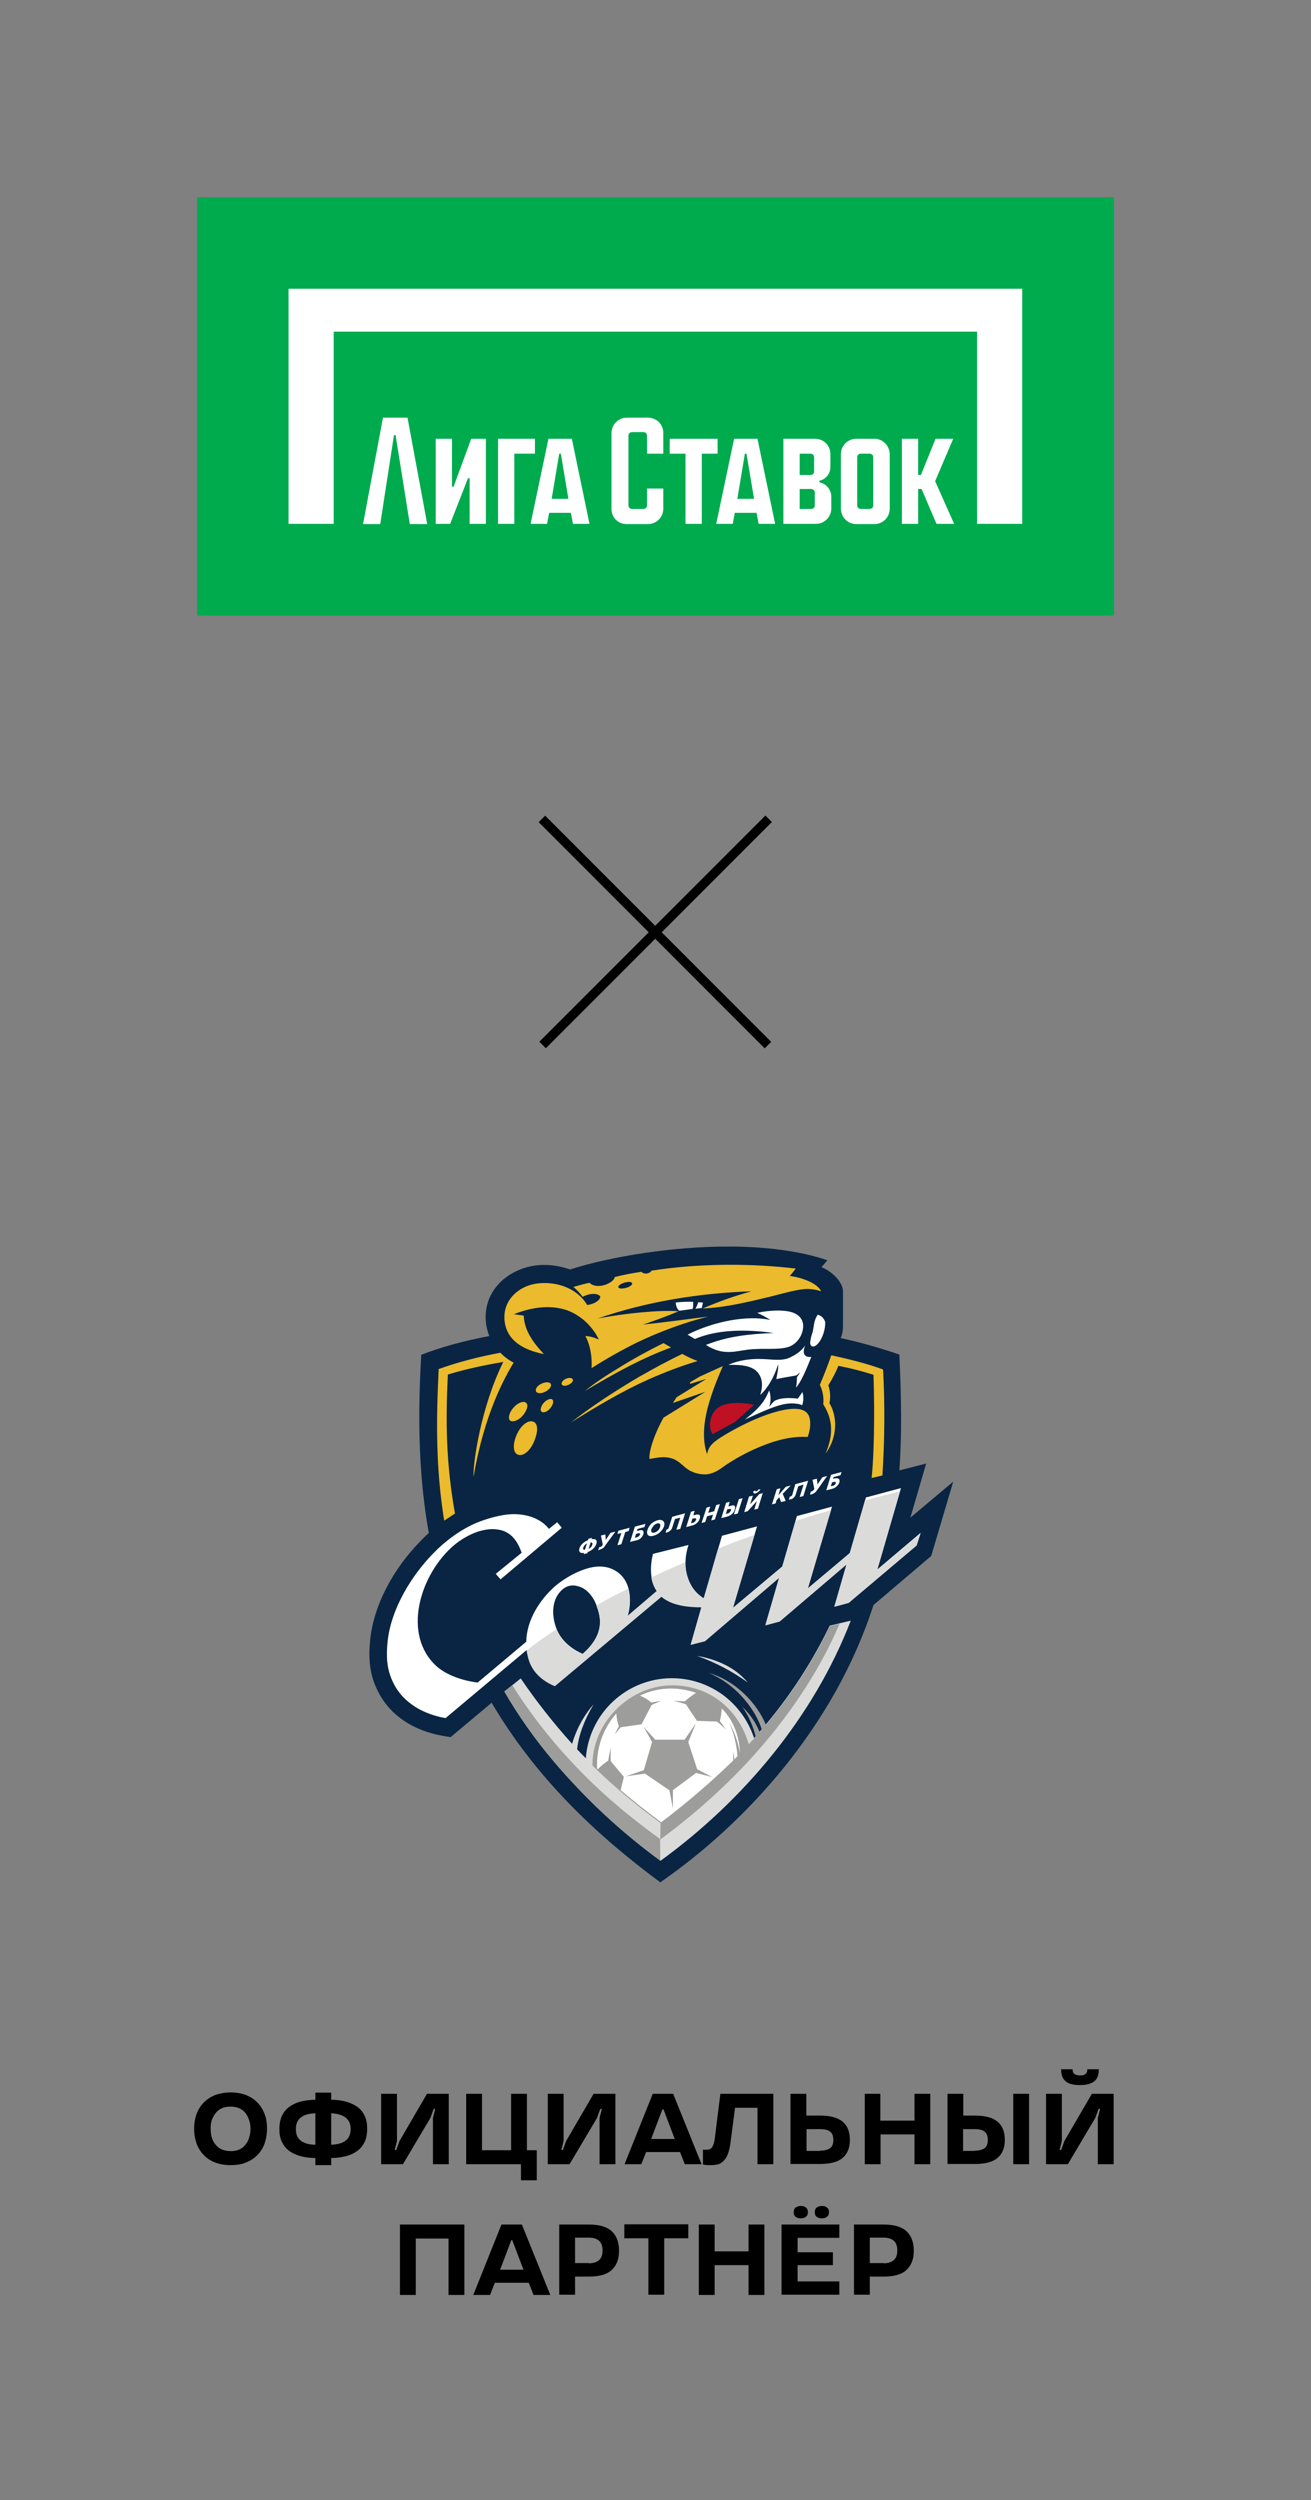 <?xml version="1.0" encoding="UTF-8"?> <!-- Generator: Adobe Illustrator 27.7.0, SVG Export Plug-In . SVG Version: 6.00 Build 0) --> <svg xmlns="http://www.w3.org/2000/svg" xmlns:xlink="http://www.w3.org/1999/xlink" id="Слой_1" x="0px" y="0px" viewBox="0 0 572 1090" style="enable-background:new 0 0 572 1090;" xml:space="preserve"><rect x="0" y="0" width="572" height="1090" fill="#808080" stroke="none"/> <style type="text/css"> .st0{fill:#00AB4E;} .st1{fill:#FFFFFF;} .st2{fill-rule:evenodd;clip-rule:evenodd;fill:#092543;} .st3{fill-rule:evenodd;clip-rule:evenodd;fill:#EBBB2D;} .st4{fill-rule:evenodd;clip-rule:evenodd;fill:#FFFFFF;} .st5{fill-rule:evenodd;clip-rule:evenodd;fill:#C01023;} .st6{fill-rule:evenodd;clip-rule:evenodd;fill:#DBDBDA;} .st7{fill-rule:evenodd;clip-rule:evenodd;fill:#9D9D9C;} </style> <rect x="86" y="86" class="st0" width="400" height="182.4"></rect> <path class="st1" d="M282.7,182.1h-9.2c-3.7,0-6.7,3-6.7,6.7v33c0,3.9,2.8,6.7,6.7,6.7h9.2c3.7,0,6.7-3,6.7-6.7V213h-7.1v7.4 c0,0.8-0.7,1.5-1.5,1.5h-5.1c-0.8,0-1.5-0.7-1.5-1.5v-30.5c0-0.8,0.7-1.5,1.5-1.5h5.1c0.8,0,1.5,0.7,1.5,1.5v7.9h7.1v-9.1 C289.4,185,286.4,182.1,282.7,182.1L282.7,182.1z"></path> <path class="st1" d="M313.1,191.3h-20.9v6.5h6.9v30.6h7.1v-30.6h6.9V191.3z"></path> <path class="st1" d="M197.9,212.2h-0.7v-20.9h-7.1v37.1h6.3l7.8-19.9h0.7v19.9h7.1v-37.1h-6.4L197.9,212.2z"></path> <path class="st1" d="M167.1,182.1l-8.7,46.4h7.5l6-38.8h0.7l6.2,38.8h7.6l-8.6-46.4H167.1z"></path> <path class="st1" d="M320.3,191.3l-7.8,37.1h7.2l0.9-4.8h9.5l0.9,4.8h7.2l-7.7-37.1H320.3L320.3,191.3z M321.7,217.5l3.3-19.7h0.7 l3.3,19.7H321.7L321.7,217.5z"></path> <path class="st1" d="M239.3,191.3l-7.8,37.1h7.2l0.9-4.8h9.5l0.9,4.8h7.2l-7.7-37.1H239.3L239.3,191.3z M240.7,217.5l3.3-19.7h0.7 l3.3,19.7H240.7L240.7,217.5z"></path> <path class="st1" d="M233.5,191.3h-16.2v37.1h7.1v-30.6h9V191.3z"></path> <path class="st1" d="M381.5,191.3h-7.9c-3.7,0-6.7,3-6.7,6.7v23.8c0,3.7,3,6.7,6.7,6.7h7.9c3.7,0,6.7-3,6.7-6.7v-23.8 C388.1,194.3,385.2,191.3,381.5,191.3z M381,220.4c0,0.8-0.7,1.5-1.5,1.5h-4c-0.8,0-1.5-0.7-1.5-1.5v-21.1c0-0.8,0.7-1.5,1.5-1.5h4 c0.8,0,1.5,0.7,1.5,1.5V220.4z"></path> <path class="st1" d="M415.9,191.3h-7.7l-6.4,15.8h-1.2v-15.8h-7.1v37.1h7.1v-15.2h1.5l6.5,15.2h7.7l-8.3-18.6L415.9,191.3z"></path> <path class="st1" d="M357.5,210.3v-0.7h0c2.8-0.6,4.8-3,4.8-6v-5.7c0-3.7-3-6.6-6.7-6.6h-13.8v37.1H356c3.7,0,6.7-3,6.7-6.7v-5.3 C362.6,213.4,360.4,210.8,357.5,210.3L357.5,210.3z M348.9,197.8h4.8c0.8,0,1.5,0.7,1.5,1.5v6.3c0,0.8-0.7,1.5-1.5,1.5h-4.8V197.8z M355.5,220.4c0,0.8-0.7,1.5-1.5,1.5h-5.1v-8.7h5.1c0.8,0,1.5,0.7,1.5,1.5V220.4z"></path> <path class="st1" d="M125.9,125.9v102.5h19.7v-83.8h280.7v83.8h19.7V125.9H125.9z"></path> <rect x="216.4" y="404.3" transform="matrix(0.707 -0.707 0.707 0.707 -203.508 321.361)" width="139.5" height="4"></rect> <rect x="283.8" y="336.6" transform="matrix(0.707 -0.707 0.707 0.707 -203.604 321.13)" width="4" height="139.5"></rect> <path class="st2" d="M183.8,590.7c8.6-3.4,18.8-6.1,29.7-8.2c-0.7-1.6-1.1-3.4-1.4-5.1c-1.5-11.1,5-19.7,14.1-23.6 c6.9-3,14.8-3,22.5-0.3c18.2-5.8,45.4-10.1,69.7-10c14.9,0,31,1.9,42.6,6l-2.6,3c4.5,1.7,9.5,6.5,9.4,10.7l0,15.1 c0,1.8-0.3,3.5-1,5.1c8.7,1.9,17.2,4.3,25.6,7.2c0.9,19.5,1.1,35.6,0,50.5l11.7-3l-6.9,23.6l18.7-15.7l-9.6,32.4l-25.2,21.4 C364,753,325.2,795,288.1,820.7c-27.9-20.6-54.2-45.4-73.6-78.3l-17.9,15l-3.6-0.6c-11.8-2.1-22.6-8.3-28.1-19.4 c-3.7-7.2-4.2-14.3-3.4-22.3c1.6-15.9,10.6-31.5,21.6-42.8c1.2-1.3,2.5-2.6,4-3.9C183,645.7,182,620.7,183.8,590.7z"></path> <path class="st3" d="M360.2,633.8c6.5-9.1,4.1-18.2,1.7-22c0.5-2.6,0.4-5.3-0.5-7.8c1.7-2.7,3.2-5.5,4.4-8.5 c5.2,1,10.3,2.3,15.3,3.9c0.3,7.1,0.7,30.6-0.8,45l4.7-1.1c1-15.4,1.1-30.8,0.3-46.2c-7.1-2.6-14.8-4.5-22.6-6.2 c-1.7,4.8-3.2,8.7-5,12.9c1.3,2.6,1.8,5.6,1.5,8.5C363.3,618.8,363.8,625.2,360.2,633.8z M191.4,596.9c-1.1,22.5-1.3,43,2.4,66.1 l4.7-3.1c-3.9-22.2-4.1-39.8-3.1-60.6c8.1-2.5,16.6-4.2,24.2-5.5c-9.7,19.5-13.3,44.1-13,50.2c4.7-27.8,13.8-43.7,17.5-49.9 c-2.2-1.1-4.1-2.6-5.8-4.3C209.1,591.5,200.1,593.8,191.4,596.9z"></path> <path class="st3" d="M272.6,559.2c1.8-0.5,3-0.3,3.2,0.3c0.2,0.6-0.8,1.5-2.6,2c-1.8,0.5-3.3,0.4-3.4-0.3 C269.6,560.6,270.8,559.7,272.6,559.2z M255.1,606.5c14.4-8.5,25.2-14.4,37.7-19l-3.3-1.9c-6.7,3.3-13.3,6.9-19.7,10.9 C264.6,599.6,259.7,602.9,255.1,606.5z M249.1,620.2c10.9-6.8,22.1-13.5,33.9-18.8c7-3.1,14.1-5.8,21.4-8c-2.3-0.8-4.6-1.9-6.7-3.1 c-6.1,2.9-12.5,6.4-18.5,9.8C268.6,606.3,257.8,613.4,249.1,620.2z M293.6,611.7l1.6-2.5l13-8l-7.2,2.2l0.2-0.8l4.1-2.4l10.1-4.6 c-3.9,8.9-7.1,17.6-8,25.4c-0.5,4.6-0.3,9,1.1,13c0.7-3.4,2.3-4.9,6-7.3c10.3-6.5,25.1-13.1,33.3-12.4c4.2,0.3,5.3,2.7,5.6,4.7 c0.3,2.6-0.1,5.1-1,7.5c-5.9-0.3-10.7,0.8-15.5,2.3c-7.1,2.4-13.8,5.7-20,9.8c-3,2.1-4.9,3.7-8.4,4.2c-2.7,0.2-5.3-0.4-7.7-1.7 c-2.7-1.6-4.2-4-7.3-5.1c-3.9-1.4-7.7-0.2-10.1,0.1c-0.4-2.4,1.4-9.5,6.1-18l18.3-11.3L293.6,611.7z M232.8,619.9 c2.3,1,1.8,5.2,0,9.1c-2.1,4.5-5.1,6-6.9,5.2c-2.2-0.9-2.2-4.8-0.4-8.8S230.5,618.9,232.8,619.9z M229.5,611.6 c1.3,1,0.3,3.6-1.5,5.7c-2.1,2.3-4.4,2.8-5.4,2.1c-1.1-0.9-0.5-3.4,1.3-5.5C225.6,611.8,228.3,610.6,229.5,611.6z M241,610.2 c0.8,0.7,0.2,2.5-1,3.9c-1.4,1.6-3,2-3.7,1.4c-0.8-0.6-0.3-2.3,0.8-3.7C238.3,610.4,240.1,609.5,241,610.2z M240.3,603.4 c0.5,1-0.6,2.5-2.4,3.4c-2,1-3.6,0.7-4-0.1c-0.5-1,0.4-2.4,2.1-3.3C237.8,602.5,239.8,602.4,240.3,603.4z M249.9,601.4 c0.4,0.7-0.5,1.8-1.9,2.4c-1.5,0.7-2.6,0.4-2.9-0.2c-0.3-0.7,0.4-1.8,1.7-2.4C248.1,600.6,249.5,600.6,249.9,601.4z M237.3,590.4 c-4.7-5.1-8.5-10.2-8.8-16.8c-1.4-0.2-2.9-0.4-4.3-0.6c8.4-3.3,15.2-3.7,20.8-2.4c7,1.5,13.3,7.1,16.3,13.5 c-1.8-0.9-3.8-1.5-5.9-1.6c2.3,4.2,3,9.8,2.7,14c6.5-4.1,13.2-7.9,20.1-11.3c9.9-4.7,20.2-8.5,30.8-11.2c-9.5,1.2-19.3,2.6-28.4,3.5 c5.3-1.8,10.6-3.7,15.5-5.8c-7.8-0.6-23.1,0.8-35.4,3.2c21.6-7.5,44.6-11.1,67.2-11.9c-7.3,2-14.4,4.5-21.3,7.5 c10.1-0.4,21-3.1,30.4-5.4c5.1-1.3,9.7-2.6,13.5-3c2.6-0.3,5.3,0.1,7.8,0.9c-1.6-3.2-7.1-5.7-13.7-6.7c1-1.1,1.9-2.3,2.6-3.2 c-18.4-2.2-41-2.5-62.9,0.9c-0.2,0.3-0.5,0.6-0.8,0.8c-0.3,0.2-0.7,0.3-1.1,0.4c-0.8,0.2-2,0-2.5-0.7c-4,0.6-7.9,1.3-11.7,2.3 c-0.2,2.5-7.7,5.8-11,2.5c-1.7,0.3-5.2,1.3-7,1.8c1.5,1.3,2.8,2.7,4,4.3c4.4-2.2,7.6-1.1,7.7,0.1c0,0.8-1.4,2.8-5.7,3.5 c-4.8-8.1-15-10.7-23-9.2c-7,1.3-14.2,7.2-13,16.5C221.3,584.4,228,588.5,237.3,590.4z"></path> <path class="st4" d="M351.3,586.7c-0.7,1.7-0.8,3.1-0.3,3.9c0.5,0.8,1.5,1.2,3,1c-2.2,5.4-4.4,10.9-6.7,13.4c0.3-1.5,0.4-3,0.4-4.5 c0.5-0.7,1-1.4,1.3-2.2c-0.5,0.5-1,1-1.6,1.4c-2.9,0.5-5.9,1-8.7,1.6c0.4-2.1,1-4.9,0.8-6.4c-1.9,5.9-4.6,10.4-7.8,13.3 c1.5-4.7,0.6-7.8-1.1-9.8c-2.3-2.8-6.9-3.5-12.8-3.3c4.7-2.2,10-2.6,13.1-2.6c5.3,0,9.9,1.1,13.5-0.5 C346.9,590.8,349.1,589.6,351.3,586.7z M325,618.9c6.3-2.8,12.8-6,17.8-6.8c1.7-0.3,3.5-0.3,5.3,0c0.7,0.1,1.3,0.3,1.9,0.6 c0.6-1.9,0.7-3.9,0.1-5.8c-0.6,1-1.3,1.9-2,2.9c-4.5-0.5-7.4-0.2-9.6,0.7c-0.8,0.3-1.8,1.5-2.9,2.9c0.8-2.3,0.8-4.9,0-7.2 c-0.7,1.7-1.5,3.3-2.5,4.8C331,614,328,616.6,325,618.9z M356.8,573.2c-1.9,2.7-1.6,5.3-2.3,7.8c-0.5,1.3-0.8,2.7-1,4.1 c-0.2,1.9,1.3,2.7,2.9,1.2c2.6-2.4,3.9-7.4,3.6-10.1c-0.3-0.7-0.7-1.3-1.2-1.9C358.2,573.8,357.5,573.4,356.8,573.2z M302.4,567.6 c0.1,1,0.1,2.1-0.2,3.1l-5.8,0.8c-0.7-0.5-1.4-1.6-1.6-3.6C297.4,567.6,299.9,567.5,302.4,567.6L302.4,567.6z M304.6,567.8 c-0.2,1-0.7,1.9-1.2,2.8l2.8-0.3l0.5-2.4L304.6,567.8z M330.4,572.4c5.8-1.3,12.6-1.4,16.1,0.1c2.9,1.3,4.4,3.7,3.8,7.1 c-0.5,3.2-2.9,6.7-6.7,7.8c-3,0.8-6.8,0.7-10.5,0.7c-2.1,0-4.3,0.1-6.5,0.3c-1.6,0.2-3.1,0.5-4.6,0.7c-2.2,0.4-4.5,0.5-6.7,0.2 c-2.6-0.4-5.1-1.5-7.3-2.9c9.2-3.7,18.7-4.8,29.6-5.2c-12.1-1.7-24.6-1.6-34.4,2.6l-3.2-1.9c11.2-5.7,25.8-8.6,36.1-6.4 C334.4,574.4,332.4,573.3,330.4,572.4z"></path> <path class="st5" d="M310.9,625.3c-2.4-3.8-0.8-9.2,2.3-11.5c3.5-2.6,10.5-2.5,15.8-1.3l-8.3,7.5L310.9,625.3z"></path> <path class="st4" d="M254.2,721.1c10.4-9.1,7.6-17,6-21.3c-1.1-3.1-3.6-6.5-6.8-7.8c-3-1.2-5.7-1-8.1,1.1c-5,4.4-4.6,12.1-2.3,17.5 C245.3,716.1,250.5,719.5,254.2,721.1z M229.8,719.4l-35.4,29.7c-9.2-1.6-18.3-6.3-22.7-15.2c-3.1-6.1-3.2-11.9-2.6-18 c1.4-14.3,10.4-28.9,20-38.7c4.8-5,12-10.5,19.2-13.4c4-1.6,8.2-2.8,12.5-3.4c7.8-1,15,1.4,18.7,6.2l3.6-2.9l2,2.4l-26.7,22.5 l-2.1-2.4l11.3-9.2c-2.3-6.6-5.7-9.2-9.7-10c-8.6-1.7-17.2,4.5-19.8,6.7c-14.8,12.6-23,39-7.5,52.9c4.2,3.7,11.2,6.2,17.8,7 l21.2-17.8c0.2-9.5,5.9-18.4,12.8-24.4c4-3.4,10.8-7.3,16.7-8.2c5.2-0.8,9.8,0.9,12.7,4.5c4.1,5,3.3,13.2,2,17l12.8-11 c-2.7-3.9-3.3-9.8-1.7-16.2l15.5-3.9c-1.5,4.6-1.8,9.4-0.5,13.6c1.1,3.8,3.2,7.2,7.2,9.7l7.9-27.3l15.3-4.1L319.8,701l21.5-18 l6.4-22l15.3-4.1l-10.5,35.6l18.3-15.4l7-24.2l15.3-4.1l-10.3,35.5l18.9-16l-1.7,5.3l-29.6,25l-6.3,1.7l5.3-18.4l-29.1,24.8 l-6.3,1.7l6-20.7l-32.3,27.6l-6.3,1.7l4.7-16.5c-7.9,0-13.7-1.3-17.4-4.6l-46.5,39c-3.7-1.4-9.3-4.8-11.4-11.4 C230.3,722.2,230,720.8,229.8,719.4z"></path> <path class="st6" d="M274.2,692.6c0.9,4,0.7,8.1-0.5,12l12.8-10.9c-1.2-1.8-2-3.8-2.3-5.9c4.7-2.3,9.7-4.5,14.8-6.7 c0,2.1,0.3,4.1,0.8,6.1c1.1,3.8,3.2,7.2,7.2,9.7l6.3-21.7c5.1-2.1,10.4-4.1,15.9-6l-9.4,31.9l21.5-18l5.8-20 c5-1.6,10.2-3.2,15.5-4.7l-10.2,34.3l18.3-15.4l6.7-23.1c5-1.4,10.2-2.7,15.3-4l-10,34.4l18.9-16l-1.7,5.3l-29.6,25l-6.3,1.7 l5.3-18.4l-29.1,24.8l-6.3,1.7l6-20.7l-32.3,27.6l-6.3,1.6l4.7-16.4c-7.9,0-13.7-1.4-17.4-4.6l-46.5,39c-3.7-1.5-9.3-4.8-11.4-11.4 c-0.4-1.4-0.7-2.7-0.9-4.2c3.7-3,8.1-6.1,13-9.3c0.1,0.2,0.2,0.3,0.2,0.5c2.3,5.5,7.5,8.9,11.2,10.5c10.4-9.1,7.6-17,6-21.3 C264.6,697.4,269.3,695,274.2,692.6z"></path> <path class="st6" d="M293.1,731.7c8,0,15.7,2.5,22.2,7.2c6.4,4.7,11.2,11.3,13.7,18.9c13.3-14.7,24.4-31.2,33-49l9.2-2.2 c-16.1,41.8-46.9,78.5-83,104.7c-17.3-12.6-32.9-27.2-46.7-43.5c-8-9.4-15.2-19.6-21.4-30.3l7.1-5.7c6.8,10,14.3,19.5,22.4,28.5 c2.4-7.9,6-13.4,9.4-17.2c-4.2,7.1-6.6,13.7-7.2,19.6c1.2,1.3,2.5,2.6,3.8,3.9c0.7-9.5,5-18.4,11.9-24.8 C274.5,735.3,283.6,731.7,293.1,731.7z"></path> <path class="st7" d="M293.1,734.8c17.3,0,29.4,11.2,33.6,25.7c1-1.1,2-2.2,3-3.3c-1.1-4.7-3.1-9.1-5.8-13c3.3,3.1,5.9,6.9,7.6,11.1 c0.3-0.4,0.6-0.8,0.9-1.1c-2.3-7.8-10.4-19.5-23.2-24.8c11.7,3.3,21.1,13.2,25,22.7c11-13.2,20.4-27.6,27.8-43.1l4.3-1 c-9.2,21.6-23.5,42.5-40.6,60.8c-11.5,12.2-24.1,23.3-37.6,33.2l0.1-7.2c-10.5-7.6-20.4-15.9-29.7-25v-0.2 C258.5,750.3,275.5,734.8,293.1,734.8z"></path> <path class="st4" d="M280.8,752.9l3.7,6.6l-3.6,12.3l-8,2.7l8.5-1.2l10.7,7.3l1.5,7.9l0-8l10.1-7.5l7,1.8l-6.5-3.4l-3.9-11.9 l3.3-8.1l-4.9,7.1h-12.8L280.8,752.9z M292.8,736.2c3.7,0,7.4,0.7,10.9,1.9c-1.8,1.1-3.4,2.3-4.9,3.7c-1.9-0.1-3.1-0.2-4.8-0.2 c2.1,0.5,3.9,1,5.3,1.5c1.6,2.5,3.2,4.8,4.8,7.2c2.8,0.1,5.5,0.2,8.7,0.3c1.4,1.1,2.6,2.3,3.9,3.5c-0.8-1.2-1.7-2.4-2.6-3.7 c0.4-1.8,0.7-3.7,0.8-5.5c2.6,2.5,7.7,9.1,7.9,19.4c-0.8-4.9-2.5-9.6-4.9-13.8c2,4.1,3.4,9.6,3.9,15.2c-0.5,0.4-0.9,0.9-1.4,1.4 c-0.1-1.2-0.3-2.3-0.5-3.4c0,0.5,0,2.1,0,3.9c-9.9,9.6-20.4,18.6-31.4,26.9c-6.1-4.5-12-9.1-17.7-14l1.4-5.8l-5.7-6.8 c-0.1-1.7-0.1-3.9,0-6c-0.4,1.7-0.8,3.6-1.1,5.7c-1.7,1.1-3.2,2.4-4.6,3.8l-0.3-0.3c0-0.6,0-1.2,0-1.8c0-8.2,3-16.1,8.4-22.2 c0.1,1.9,0.5,3.8,1.1,5.6c-0.7,1.3-1.3,2.5-1.8,3.5c1-1.2,1.9-2.2,2.6-3.1l9.1-1.3c1.5-2.8,2.9-5.6,4.4-8.4c1.4-0.7,2.8-1.3,4.3-1.8 c-1.5,0.2-3,0.4-4.5,0.7c-1.4-1.3-3.1-2.3-4.9-3C283.3,737.3,288,736.2,292.8,736.2z"></path> <path class="st7" d="M220,737.5c6.2,10.7,13.4,20.8,21.4,30.3c13.8,16.3,29.5,30.9,46.7,43.5l-0.1-9.5c-16-11.6-29-22.7-42.8-38.2 c-8-9-15.3-18.7-21.7-28.9L220,737.5z"></path> <path class="st6" d="M304.2,722c7.9,2.8,15.3,6.7,22.1,11.6c-3-3.5-6.7-6.3-10.9-8.2C311.9,723.8,308.1,722.6,304.2,722z"></path> <path class="st4" d="M308.3,657.3l1.6-0.4l-0.9,2.7l2.6-0.7l0.9-2.7l1.6-0.4l-2.2,6.7l-1.6,0.4l0.8-2.5l-2.6,0.7l-0.8,2.5l-1.6,0.4 L308.3,657.3z"></path> <path class="st4" d="M272.8,668l-1.7,5.3l-1.7,0.4l1.7-5.3l-1.7,0.4l0.4-1.4l4.9-1.3l-0.4,1.4L272.8,668z"></path> <path class="st4" d="M255.2,675.7l0.9-2.8c-0.7,0.4-1.3,1-1.6,1.8C254.2,675.5,254.6,675.7,255.2,675.7z M257.7,672.5l-0.9,2.8 c0.4-0.2,0.7-0.4,1-0.7c0.3-0.3,0.5-0.6,0.6-1C258.7,672.7,258.3,672.5,257.7,672.5L257.7,672.5z M256.7,670.9l1.6-0.4l-0.2,0.6 c1.8-0.3,2.6,0.4,2.1,2c-0.5,1.6-1.9,2.9-3.8,3.6l-0.1,0.5l-1.6,0.4l0.2-0.5c-1.8,0.2-2.5-0.4-2.1-2c0.5-1.6,2-2.9,3.8-3.6 L256.7,670.9z"></path> <path class="st4" d="M293.3,661.3l5.6-1.5l-2.1,6.8l-1.7,0.4l1.7-5.3l-2.3,0.6l-1.1,3.4c-0.1,0.5-0.4,1.1-0.8,1.5 c-0.4,0.4-0.9,0.7-1.4,0.9l-0.8,0.2l0.4-1.4l0.3-0.1c0.5-0.1,0.7-0.7,0.7-0.8L293.3,661.3z"></path> <path class="st4" d="M347,647.1l5.6-1.5l-2.1,6.7l-1.6,0.4l1.7-5.4l-2.3,0.7l-1.1,3.5c-0.1,0.5-0.4,1-0.8,1.4 c-0.4,0.4-0.9,0.7-1.4,0.8l-0.8,0.2l0.4-1.4l0.3,0c0.2-0.1,0.3-0.2,0.5-0.3c0.1-0.1,0.2-0.3,0.3-0.5L347,647.1z"></path> <path class="st4" d="M302.1,662.1l-0.6,2l1-0.2c0.3-0.1,0.5-0.3,0.7-0.5c0.2-0.2,0.4-0.5,0.5-0.7c0.1-0.3,0.1-0.9-0.6-0.7 L302.1,662.1z M305.3,662.1c-0.2,0.7-0.6,1.4-1.2,1.9c-0.6,0.5-1.2,0.9-2,1.1l-2.7,0.7l2.1-6.7l1.6-0.4l-0.6,2l1.2-0.3 C305,660.1,305.8,660.5,305.3,662.1z"></path> <path class="st4" d="M277.5,668.8l-0.5,1.7l1-0.3c0.3-0.1,0.5-0.2,0.7-0.4c0.2-0.2,0.4-0.4,0.5-0.7c0.1-0.3,0.1-0.8-0.6-0.6 L277.5,668.8z M280.6,669.2c-0.3,0.6-0.7,1.2-1.2,1.6c-0.5,0.4-1.1,0.7-1.8,0.8l-2.7,0.7l2.1-6.7l4.6-1.2l-0.4,1.4l-3,0.8l-0.3,0.9 l0.6-0.1C280,666.8,281.3,667.1,280.6,669.2L280.6,669.2z"></path> <path class="st4" d="M363,646.3l-0.5,1.7l1-0.2c0.3-0.1,0.5-0.2,0.7-0.4c0.2-0.2,0.4-0.4,0.4-0.7c0.1-0.3,0.1-0.8-0.6-0.6L363,646.3 z M366.3,646c-0.2,1.2-1.4,2.6-3.1,3.1l-2.7,0.7l2.1-6.8l4.6-1.2l-0.5,1.4l-3,0.8l-0.2,0.8l0.6-0.2 C365.3,644.4,366.5,644.5,366.3,646L366.3,646z"></path> <path class="st4" d="M317.3,658.1l-0.6,2l1-0.3c0.3-0.1,0.5-0.2,0.7-0.5c0.2-0.2,0.4-0.5,0.5-0.7c0.1-0.3,0.1-0.9-0.6-0.7 L317.3,658.1z M320.6,658.1c-0.2,0.8-0.6,1.4-1.2,2c-0.6,0.5-1.3,0.9-2,1.1l-2.7,0.7l2.1-6.7l1.6-0.4l-0.6,2l1.2-0.3 C320.3,656,321.1,656.5,320.6,658.1z"></path> <path class="st4" d="M322.4,653.6l1.6-0.4l-2.1,6.7l-1.7,0.4L322.4,653.6z"></path> <path class="st4" d="M360.9,643.5l-4.6,6.5c-0.5,0.7-1.2,1.2-2.1,1.5l-0.8,0.2l0.4-1.4l0.4-0.1c0.2,0,0.4-0.1,0.5-0.3 c0.2-0.1,0.3-0.3,0.4-0.4l0.2-0.3l-0.8-4l1.9-0.5l0.3,2.5l2.1-3.1L360.9,643.5z"></path> <path class="st4" d="M268.5,667.8l-4.7,6.4c-0.2,0.4-0.5,0.7-0.9,0.9s-0.7,0.4-1.2,0.5L261,676l0.4-1.4l0.5-0.1 c0.2-0.1,0.4-0.1,0.5-0.3c0.2-0.1,0.3-0.3,0.4-0.4l0.2-0.3l-0.8-4l1.9-0.5l0.2,2.4l2.1-3.1L268.5,667.8z"></path> <path class="st4" d="M338.9,649.3l1.6-0.4l-0.9,3l3.3-3.7l2.1-0.5l-3.5,3.6l1.3,3.1l-2,0.5l-0.8-2.1l-1.2,1.3l-0.4,1.4l-1.6,0.4 L338.9,649.3z"></path> <path class="st4" d="M328.6,650.3l0.9-0.5c0,0.5,0.3,0.5,0.5,0.4c0.2-0.1,0.4-0.2,0.5-0.3c0.2-0.1,0.3-0.3,0.4-0.5l0.9,0 c-0.5,0.8-1.2,1.4-2.1,1.7C328.9,651.4,328.7,650.9,328.6,650.3z M326.8,652.5l1.7-0.4l-1.2,3.8l4-4.5l1.5-0.4l-2.1,6.8l-1.6,0.4 l1.1-3.7l-4,4.4l-1.5,0.4L326.8,652.5z"></path> <path class="st4" d="M286.8,664.2c1-0.2,1.6,0.4,1.2,1.6c-0.2,0.6-0.5,1.1-0.9,1.5c-0.4,0.4-0.9,0.7-1.5,0.9c-1,0.3-1.8-0.2-1.4-1.4 c0.2-0.6,0.6-1.1,1-1.6C285.6,664.7,286.2,664.4,286.8,664.2z M287,662.8c1.8-0.5,3.6,0.5,2.6,3c-0.4,0.9-1,1.7-1.8,2.4 c-0.8,0.7-1.7,1.1-2.7,1.4c-2.3,0.6-3.2-0.6-2.6-2.6c0.3-1,0.9-1.9,1.7-2.7C285,663.6,286,663.1,287,662.8z"></path> <path d="M100.6,944c-2.5,0-4.7-0.4-6.6-1.1c-2-0.7-3.6-1.8-5-3.2c-1.4-1.4-2.4-3-3.2-5c-0.7-2-1.1-4.2-1.1-6.6 c0-2.4,0.4-4.6,1.1-6.5c0.8-2,1.8-3.6,3.2-5c1.4-1.4,3-2.4,5-3.2c2-0.7,4.2-1.1,6.6-1.1c2.5,0,4.7,0.4,6.6,1.1s3.6,1.8,5,3.2 c1.4,1.4,2.4,3,3.2,5c0.8,1.9,1.1,4.1,1.1,6.5c0,2.4-0.4,4.6-1.1,6.6c-0.7,1.9-1.8,3.6-3.2,5c-1.4,1.4-3,2.4-5,3.2 S103.1,944,100.6,944z M100.6,937.9c1.4,0,2.7-0.2,3.8-0.7c1.1-0.5,2-1.2,2.7-2.1c0.7-0.9,1.3-1.9,1.6-3.1c0.4-1.2,0.6-2.4,0.6-3.8 c0-1.3-0.2-2.6-0.6-3.8c-0.4-1.2-0.9-2.2-1.6-3.1c-0.7-0.9-1.6-1.6-2.7-2.1c-1.1-0.5-2.3-0.7-3.8-0.7c-1.4,0-2.7,0.2-3.8,0.7 c-1.1,0.5-2,1.2-2.7,2.1c-0.7,0.9-1.3,1.9-1.7,3.1c-0.4,1.2-0.5,2.4-0.5,3.8c0,1.3,0.2,2.6,0.5,3.8c0.4,1.2,0.9,2.2,1.7,3.1 c0.7,0.9,1.6,1.6,2.7,2.1C98,937.6,99.2,937.9,100.6,937.9z M137.6,940.9c-2.3,0-4.5-0.3-6.4-0.8c-1.9-0.5-3.6-1.3-5-2.3 c-1.4-1-2.4-2.3-3.2-3.9c-0.8-1.6-1.1-3.5-1.1-5.7c0-2.2,0.4-4.1,1.1-5.7c0.8-1.6,1.8-2.9,3.2-3.9c1.4-1,3-1.8,5-2.3 c2-0.5,4.1-0.8,6.4-0.8v-3.1h6.9v3.1c2.3,0,4.5,0.3,6.4,0.8c1.9,0.5,3.6,1.3,5,2.3c1.4,1,2.5,2.3,3.2,3.9c0.8,1.6,1.1,3.5,1.1,5.7 c0,2.2-0.4,4.1-1.1,5.7c-0.8,1.6-1.8,2.9-3.2,3.9c-1.4,1-3,1.8-5,2.3c-1.9,0.5-4.1,0.8-6.4,0.8v3.1h-6.9V940.9z M137.6,921.4 c-2.7,0.1-4.8,0.6-6.3,1.8c-1.5,1.1-2.2,2.8-2.2,5.1c0,2.3,0.7,4,2.2,5.1c1.5,1.1,3.6,1.7,6.3,1.7V921.4z M144.5,935.1 c2.7-0.1,4.7-0.6,6.2-1.7c1.5-1.1,2.3-2.8,2.3-5.1c0-2.3-0.8-4-2.3-5.1c-1.5-1.1-3.6-1.7-6.2-1.8V935.1z M166.3,912.9h6.9v20.6 l-1,3.9h0.7l1.4-3.9l12-20.6h9.5v30.7h-6.9v-20.2l1-3.9h-0.7l-1.4,3.9l-12,20.2h-9.5V912.9z M227.3,943.6h-23.9v-30.7h6.9v24.6H223 v-24.6h6.9v24.6h4.3v13.1h-6.9V943.6z M239,912.9h6.9v20.6l-1,3.9h0.7l1.4-3.9l12-20.6h9.5v30.7h-6.9v-20.2l1-3.9h-0.7l-1.4,3.9 l-12,20.2H239V912.9z M284.8,912.9h8.9l12.4,30.7h-7.3l-2.1-5.3h-14.8l-2.1,5.3h-7.3L284.8,912.9z M294.4,932.6l-4.9-12.9H289 l-4.9,12.9H294.4z M310,944c-0.5,0-1,0-1.4,0c-0.4,0-0.7-0.1-1-0.1c-0.3-0.1-0.6-0.1-0.9-0.2v-6.5c0.1,0,0.3,0.1,0.4,0.1 c0.1,0,0.3,0,0.5,0c0.2,0,0.4,0,0.6,0c1.3,0,2.1-0.4,2.6-1.3c0.5-0.8,0.9-2.1,1.1-3.8l2.4-19.3h23.1v30.7h-6.9v-24.6h-9.8l-1.9,14.6 c-0.2,1.8-0.5,3.3-0.9,4.6c-0.4,1.3-0.9,2.4-1.6,3.3c-0.7,0.9-1.5,1.5-2.5,2C312.8,943.8,311.5,944,310,944z M344.9,912.9h6.9v9.5 h5.9c4.6,0,7.9,0.9,10,2.7c2.1,1.8,3.1,4.4,3.1,7.9c0,3.4-1,6-3.1,7.8c-2,1.8-5.4,2.7-10,2.7h-12.8V912.9z M357.8,937.7 c2,0,3.4-0.4,4.4-1.1c1-0.8,1.4-2,1.4-3.6c0-1.7-0.5-2.9-1.4-3.6c-1-0.8-2.4-1.1-4.4-1.1h-5.9v9.5H357.8z M377.2,912.9h6.9v11.7H399 v-11.7h6.9v30.7H399v-13h-14.8v13h-6.9V912.9z M413.4,912.9h6.9v9.5h5c4.6,0,7.9,0.9,10,2.7c2.1,1.8,3.1,4.4,3.1,7.9 c0,3.4-1,6-3.1,7.8c-2,1.8-5.4,2.7-10,2.7h-11.9V912.9z M425.2,937.7c2,0,3.4-0.4,4.4-1.1c1-0.8,1.4-2,1.4-3.6 c0-1.7-0.5-2.9-1.4-3.6c-1-0.8-2.4-1.1-4.4-1.1h-5v9.5H425.2z M442.1,912.9h6.9v30.7h-6.9V912.9z M456.4,912.9h6.9v20.6l-1,3.9h0.7 l1.4-3.9l12-20.6h9.5v30.7H479v-20.2l1-3.9h-0.7l-1.4,3.9l-12,20.2h-9.5V912.9z M471.1,909.1c-2.7,0-4.8-0.5-6.1-1.6 c-1.3-1.1-2-2.7-2-5v-0.3h5v0.3c0,0.7,0.2,1.2,0.7,1.7c0.5,0.4,1.3,0.7,2.5,0.7c1.2,0,2-0.2,2.5-0.7c0.5-0.5,0.7-1,0.7-1.7v-0.3h5 v0.3c0,2.3-0.7,4-2,5C475.9,908.6,473.8,909.1,471.1,909.1z M174.4,969.9h28.2v30.7h-6.9v-24.6h-14.3v24.6h-6.9V969.9z M218.8,969.9 h8.9l12.4,30.7h-7.3l-2.1-5.3h-14.8l-2.1,5.3h-7.3L218.8,969.9z M228.4,989.6l-4.9-12.9h-0.4l-4.9,12.9H228.4z M244,969.9h12.9 c4.6,0,7.9,1,10,2.9c2.1,2,3.2,4.8,3.2,8.5c0,3.7-1.1,6.5-3.2,8.4c-2.1,2-5.5,2.9-10,2.9h-6v7.9H244V969.9z M256.9,986.8 c2,0,3.5-0.5,4.5-1.4c1-0.9,1.5-2.3,1.5-4.2c0-1.9-0.5-3.3-1.5-4.2c-1-0.9-2.5-1.4-4.5-1.4h-6v11.1H256.9z M282.9,975.9h-10.5v-6.1 h27.9v6.1h-10.5v24.6h-6.9V975.9z M304.9,969.9h6.9v11.7h14.8v-11.7h6.9v30.7h-6.9v-13h-14.8v13h-6.9V969.9z M341,969.9h25.2v5.8 H348v6.3h15.4v5.6H348v7.1h18.2v5.8H341V969.9z M349.4,967.2c-0.9,0-1.7-0.2-2.3-0.7c-0.6-0.4-0.8-1.1-0.8-2s0.3-1.6,0.8-2 c0.6-0.4,1.3-0.7,2.3-0.7c0.9,0,1.7,0.2,2.2,0.7c0.6,0.4,0.9,1.1,0.9,2s-0.3,1.6-0.9,2C351.1,967,350.3,967.2,349.4,967.2z M358.6,967.2c-0.9,0-1.7-0.2-2.3-0.7c-0.6-0.4-0.8-1.1-0.8-2s0.3-1.6,0.8-2c0.6-0.4,1.3-0.7,2.3-0.7c0.9,0,1.7,0.2,2.2,0.7 c0.6,0.4,0.9,1.1,0.9,2s-0.3,1.6-0.9,2C360.3,967,359.5,967.2,358.6,967.2z M372.6,969.9h12.9c4.6,0,7.9,1,10,2.9 c2.1,2,3.2,4.8,3.2,8.5c0,3.7-1.1,6.5-3.2,8.4c-2.1,2-5.5,2.9-10,2.9h-6v7.9h-6.9V969.9z M385.5,986.8c2,0,3.4-0.5,4.5-1.4 c1-0.9,1.5-2.3,1.5-4.2c0-1.9-0.5-3.3-1.5-4.2c-1-0.9-2.5-1.4-4.5-1.4h-6v11.1H385.5z"></path> </svg> 